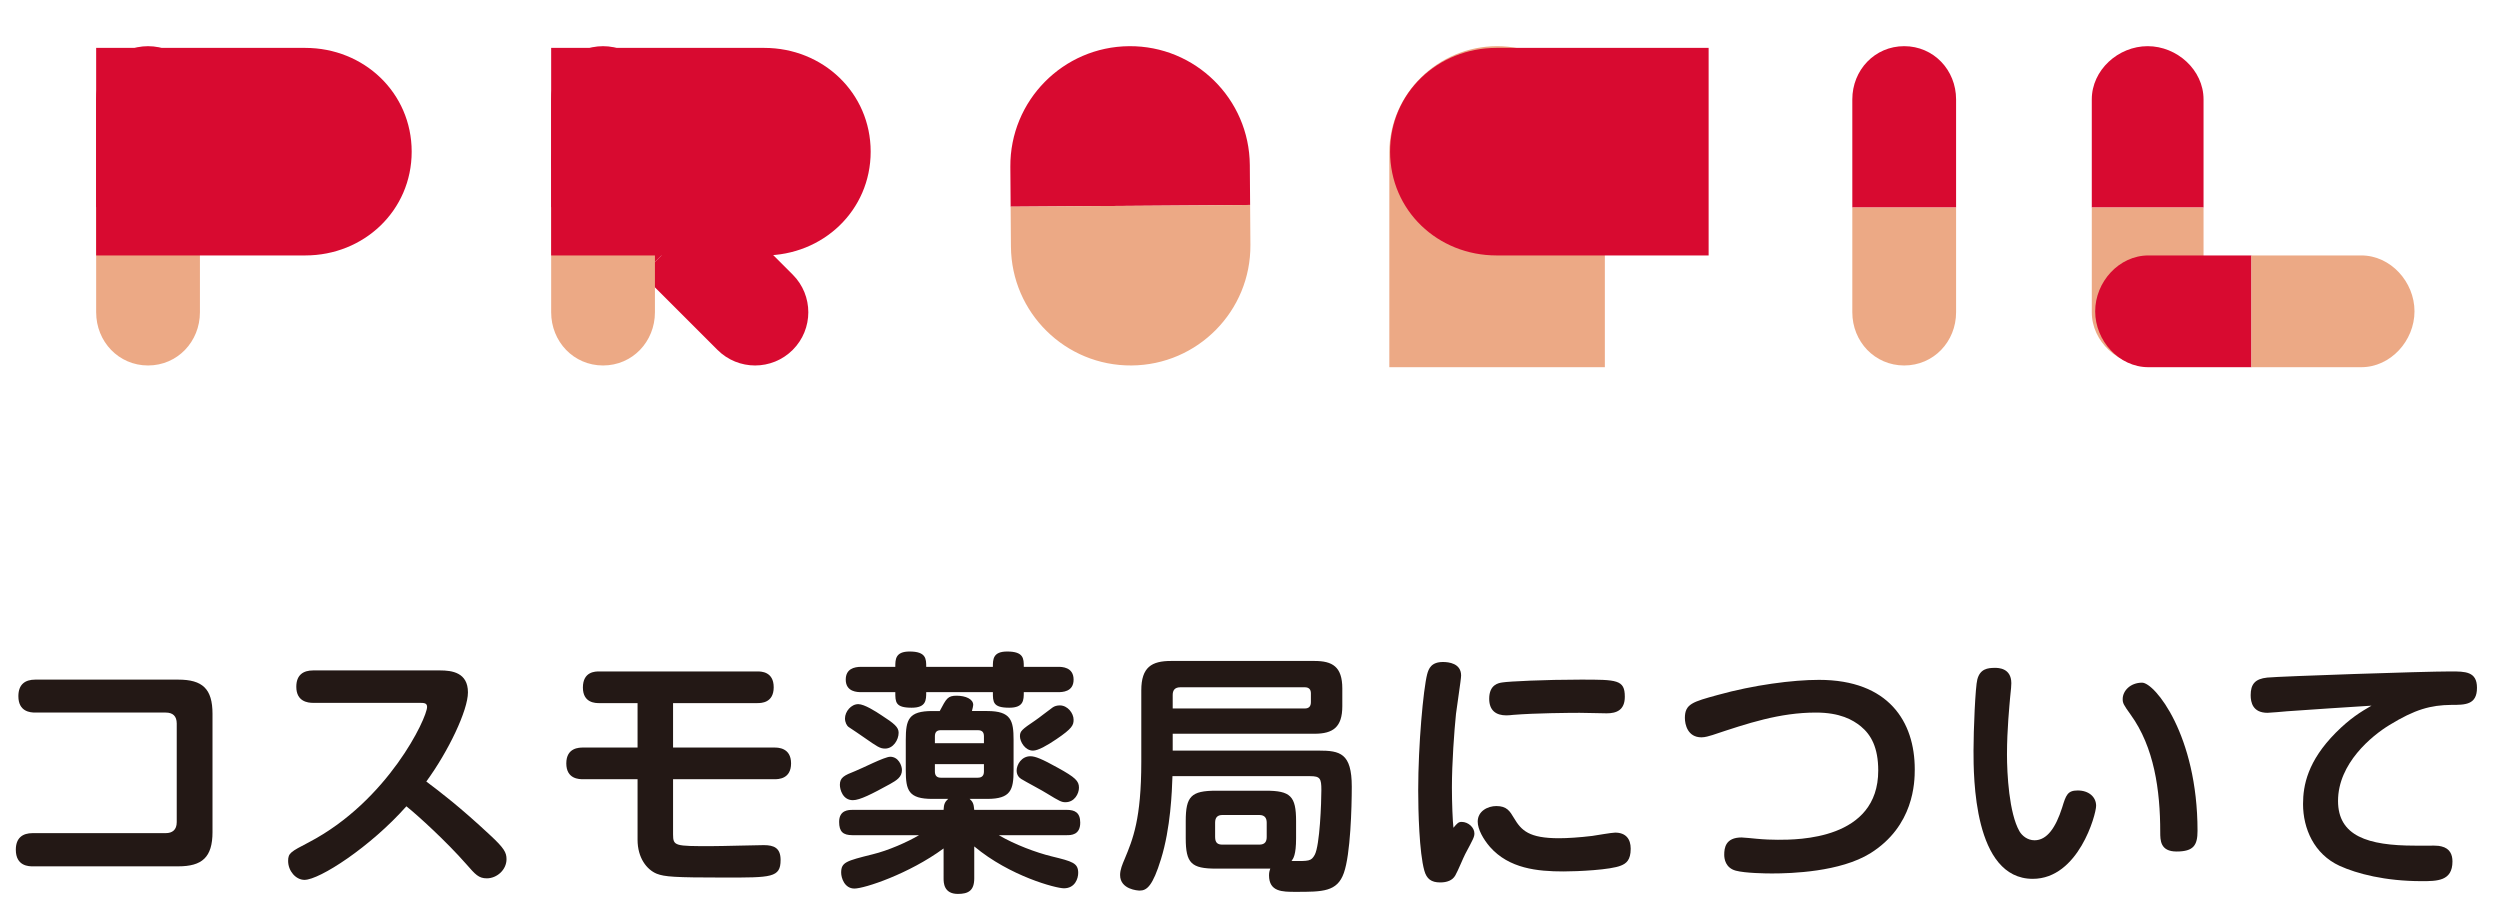 <?xml version="1.0" encoding="utf-8"?>
<!-- Generator: Adobe Illustrator 16.2.1, SVG Export Plug-In . SVG Version: 6.00 Build 0)  -->
<!DOCTYPE svg PUBLIC "-//W3C//DTD SVG 1.1//EN" "http://www.w3.org/Graphics/SVG/1.1/DTD/svg11.dtd">
<svg version="1.1" id="レイヤー_1" xmlns="http://www.w3.org/2000/svg" xmlns:xlink="http://www.w3.org/1999/xlink" x="0px"
	 y="0px" width="313.184px" height="113px" viewBox="-52.046 0 313.184 113" enable-background="new -52.046 0 313.184 113"
	 xml:space="preserve">
<g>
	<g>
		<path fill="#231815" d="M-31.281,104.369c0.8,0,1.375-0.385,1.375-1.377V90.642c0-0.928-0.48-1.376-1.375-1.376h-16.351
			c-0.608,0-2.112-0.096-2.112-2.048c0-1.504,0.864-2.079,2.112-2.079h17.919c3.04,0,4.288,1.151,4.288,4.287v14.814
			c0,3.168-1.312,4.288-4.288,4.288h-18.239c-0.448,0-2.112,0-2.112-2.079c0-1.473,0.832-2.08,2.112-2.08H-31.281z"/>
		<path fill="#231815" d="M-12.815,88.05c-0.672,0-2.112-0.16-2.112-2.016c0-1.504,0.896-2.048,2.112-2.048H3.087
			c1.472,0,3.488,0.256,3.488,2.752c0,2.24-2.432,7.359-5.216,11.167c1.792,1.344,4.192,3.167,8,6.72
			c1.76,1.631,2.048,2.176,2.048,3.008c0,1.344-1.216,2.399-2.464,2.399c-1.024,0-1.44-0.479-2.56-1.76
			c-2.528-2.88-6.112-6.144-7.52-7.264c-4.512,5.088-10.879,9.216-12.767,9.216c-1.088,0-2.048-1.12-2.048-2.368
			c0-0.992,0.32-1.151,2.592-2.336c9.919-5.184,14.815-15.583,14.815-16.958c0-0.48-0.352-0.513-0.896-0.513H-12.815z"/>
		<path fill="#231815" d="M32.271,93.649h12.703c0.416,0,2.08,0,2.08,1.983c0,1.984-1.632,1.984-2.08,1.984H32.271v6.912
			c0,1.471,0.256,1.471,4.736,1.471c1.504,0,5.664-0.127,6.624-0.127c1.28,0,2.112,0.352,2.112,1.855
			c0,2.24-1.152,2.207-7.072,2.207c-6.271,0-7.456-0.096-8.447-0.479c-1.248-0.513-2.4-1.984-2.4-4.256v-7.584h-6.815
			c-0.48,0-2.112,0-2.112-1.984c0-1.983,1.632-1.983,2.112-1.983h6.815v-5.567h-4.8c-0.448,0-2.048,0-2.048-1.952
			c0-2.016,1.568-2.016,2.048-2.016h19.807c0.448,0,2.048,0,2.048,1.983c0,1.984-1.6,1.984-2.048,1.984H32.271V93.649z"/>
		<path fill="#231815" d="M66.16,106.289c-4.352,3.199-9.919,5.023-11.167,5.023c-1.248,0-1.664-1.344-1.664-1.984
			c0-1.312,0.608-1.472,3.936-2.304c1.984-0.479,4.352-1.536,5.824-2.399h-8.351c-1.184,0-1.664-0.448-1.664-1.664
			c0-1.504,1.216-1.504,1.664-1.504H66.16c0.032-0.768,0.192-1.023,0.576-1.376h-1.984c-2.976,0-3.328-1.056-3.328-3.584v-3.808
			c0-2.56,0.352-3.615,3.328-3.615h0.928c0.832-1.568,0.992-1.92,2.112-1.92c1.12,0,2.08,0.416,2.08,1.151
			c0,0.128-0.064,0.384-0.16,0.769h1.92c2.976,0,3.296,1.184,3.296,3.615v3.808c0,2.464-0.352,3.584-3.296,3.584h-2.208
			c0.384,0.353,0.512,0.575,0.576,1.376h11.615c0.96,0,1.664,0.32,1.664,1.6c0,1.568-1.184,1.568-1.664,1.568h-8.543
			c2.016,1.184,4.671,2.176,6.624,2.655c2.624,0.64,3.328,0.832,3.328,2.08c0,0.672-0.384,1.92-1.792,1.92
			c-0.992,0-6.751-1.504-11.231-5.247v3.999c0,1.536-0.736,1.952-2.048,1.952c-1.792,0-1.792-1.439-1.792-1.952V106.289z
			 M59.44,98.225c-2.272,1.248-3.776,2.016-4.64,2.016c-1.28,0-1.632-1.344-1.632-1.919c0-0.929,0.544-1.185,1.92-1.728
			c0.832-0.32,3.68-1.793,4.384-1.793c1.024,0,1.472,1.088,1.472,1.664C60.944,97.329,60.304,97.745,59.44,98.225z M58.833,93.777
			c-0.64,0-0.96-0.225-2.656-1.408c-0.288-0.224-1.472-0.992-1.888-1.279c-0.256-0.16-0.48-0.608-0.48-1.088
			c0-0.864,0.768-1.792,1.664-1.792c0.768,0,2.208,0.928,2.88,1.376c1.632,1.056,2.176,1.504,2.176,2.207
			C60.528,92.689,59.856,93.777,58.833,93.777z M72.335,83.538c0-0.928,0-1.92,1.792-1.92c2.08,0,2.08,0.896,2.08,1.92h4.32
			c0.416,0,1.92,0,1.92,1.601c0,1.567-1.472,1.567-1.92,1.567h-4.32c0,0.991,0,1.952-1.824,1.952c-2.048,0-2.048-0.705-2.048-1.952
			h-8.352c0,0.991,0,1.952-1.824,1.952c-2.048,0-2.048-0.705-2.048-1.952h-4.288c-0.416,0-1.92,0-1.92-1.567
			c0-1.345,1.056-1.601,1.92-1.601h4.288c0-0.928,0-1.92,1.792-1.92c2.08,0,2.08,0.929,2.08,1.92H72.335z M65.072,93.105h6.144
			v-0.863c0-0.513-0.224-0.769-0.768-0.769h-4.64c-0.512,0-0.736,0.256-0.736,0.769V93.105z M71.215,95.729h-6.144v0.928
			c0,0.479,0.224,0.769,0.736,0.769h4.64c0.512,0,0.768-0.256,0.768-0.769V95.729z M79.119,99.409
			c-0.48-0.32-2.784-1.536-3.231-1.824c-0.256-0.159-0.576-0.479-0.576-1.056c0-0.736,0.608-1.792,1.728-1.792
			c0.608,0,1.472,0.353,3.424,1.44c2.208,1.215,2.656,1.664,2.656,2.495c0,0.736-0.544,1.824-1.696,1.824
			C80.943,100.497,80.687,100.369,79.119,99.409z M80.303,92.594c-1.184,0.8-2.304,1.439-2.944,1.439
			c-0.992,0-1.632-1.119-1.632-1.791c0-0.641,0.192-0.832,1.952-2.017c0.352-0.224,1.632-1.247,2.144-1.6
			c0.224-0.16,0.544-0.257,0.896-0.257c0.992,0,1.728,0.992,1.728,1.793C82.447,90.834,82.287,91.25,80.303,92.594z"/>
		<path fill="#231815" d="M100.304,108.816c-3.104,0-3.808-0.672-3.808-3.808v-2.144c0-3.104,0.672-3.809,3.808-3.809h6.208
			c3.104,0,3.807,0.672,3.807,3.809v2.144c0,2.112-0.352,2.56-0.576,2.848c2.209,0.032,2.465,0.032,2.912-0.769
			c0.641-1.184,0.832-6.591,0.832-8.127c0-1.439-0.16-1.728-1.408-1.728H94.832c-0.064,1.919-0.225,6.495-1.439,10.399
			c-1.024,3.327-1.76,3.936-2.656,3.936c-0.225,0-2.464-0.129-2.464-1.952c0-0.672,0.288-1.344,0.575-2.016
			c1.024-2.464,2.08-4.991,2.08-12.159v-8.959c0-2.912,1.312-3.68,3.713-3.68h17.982c2.239,0,3.487,0.703,3.487,3.455v2.208
			c0,2.624-1.151,3.456-3.487,3.456h-17.76v2.111h18.303c2.656,0,4.129,0.32,4.129,4.512c0,2.624-0.16,8.479-0.992,10.815
			c-0.832,2.368-2.656,2.368-6.048,2.368c-1.664,0-3.327,0-3.327-2.08c0-0.416,0.096-0.641,0.159-0.832H100.304z M94.863,88.754
			h16.543c0.512,0,0.769-0.256,0.769-0.801v-1.088c0-0.479-0.224-0.768-0.769-0.768H95.824c-0.736,0-0.961,0.416-0.961,0.961V88.754
			z M106.639,103.057c0-0.544-0.224-0.96-0.928-0.96h-4.607c-0.641,0-0.928,0.32-0.928,0.96v1.792c0,0.769,0.352,0.96,0.928,0.96
			h4.607c0.736,0,0.928-0.416,0.928-0.96V103.057z"/>
		<path fill="#231815" d="M131.057,102.961c0.832,0,1.6,0.703,1.6,1.439c0,0.448-0.129,0.672-1.152,2.592
			c-0.225,0.416-0.896,2.08-1.248,2.688c-0.352,0.608-1.023,0.865-1.888,0.865c-1.12,0-1.696-0.449-1.983-1.473
			c-0.641-2.271-0.769-7.487-0.769-10.079c0-5.728,0.64-12.64,1.12-14.526c0.191-0.705,0.512-1.537,1.984-1.537
			c0.703,0,2.271,0.16,2.271,1.696c0,0.479-0.576,4.159-0.641,4.8c-0.224,2.208-0.512,6.144-0.512,9.247
			c0,1.888,0.096,4.256,0.192,5.024C130.512,103.121,130.672,102.961,131.057,102.961z M151.022,108.432
			c-1.28,0.545-5.439,0.736-7.199,0.736c-3.264,0-6.815-0.352-9.216-3.071c-0.832-0.96-1.535-2.208-1.535-3.168
			c0-1.312,1.248-1.952,2.336-1.952c1.312,0,1.695,0.641,2.207,1.504c0.928,1.568,1.889,2.528,5.632,2.528
			c1.056,0,2.592-0.097,4.159-0.288c0.449-0.064,2.465-0.416,2.881-0.416c1.344,0,1.951,0.8,1.951,2.016
			C152.238,107.76,151.662,108.176,151.022,108.432z M149.23,89.361c-0.543,0-2.688-0.063-3.392-0.063
			c-1.216,0-5.567,0.032-8.319,0.256c-0.225,0.032-0.641,0.063-0.863,0.063c-1.281,0-2.145-0.607-2.145-2.079
			c0-1.792,1.184-1.983,1.664-2.048c0.736-0.129,5.344-0.352,9.791-0.352c4.544,0,5.535,0,5.535,2.143
			C151.502,88.945,150.479,89.361,149.23,89.361z"/>
		<path fill="#231815" d="M166.129,104.912c0.319,0,1.471,0.129,1.855,0.16c0.992,0.096,1.983,0.129,2.688,0.129
			c2.527,0,12.575,0,12.575-8.672c0-2.88-0.896-4.48-2.176-5.535c-1.024-0.832-2.624-1.729-5.632-1.729
			c-4.543,0-8.543,1.344-12.959,2.816c-0.416,0.127-0.928,0.287-1.376,0.287c-1.728,0-2.079-1.6-2.079-2.432
			c0-1.76,0.991-2.016,4.127-2.879c4.48-1.248,9.375-1.889,12.672-1.889c8.734,0,11.998,5.248,11.998,11.199
			c0,1.632-0.096,7.104-5.567,10.527c-3.775,2.336-9.888,2.527-12.319,2.527c-0.735,0-3.359-0.031-4.543-0.352
			c-1.28-0.352-1.439-1.472-1.439-1.984C163.953,106.225,164.112,104.912,166.129,104.912z"/>
		<path fill="#231815" d="M199.92,85.586c0,0.288-0.031,0.704-0.16,1.889c-0.063,0.831-0.384,3.871-0.384,7.039
			c0,2.399,0.257,7.359,1.567,9.631c0.32,0.544,0.992,1.12,1.889,1.12c1.568,0,2.656-1.601,3.455-4.096
			c0.48-1.567,0.672-2.144,1.952-2.144c1.376,0,2.304,0.8,2.304,1.92c0,1.088-2.207,9.15-7.936,9.15
			c-7.423,0-7.423-12.799-7.423-16.062c0-2.56,0.224-7.999,0.479-8.928c0.352-1.312,1.28-1.439,2.208-1.439
			C198.256,83.666,199.92,83.666,199.92,85.586z M223.246,104.08c0,1.793-0.479,2.592-2.623,2.592c-2.049,0-2.049-1.407-2.049-2.432
			c0-5.279-0.768-10.654-3.711-14.719c-0.896-1.248-0.992-1.439-0.992-1.951c0-1.024,0.96-2.049,2.432-2.049
			C217.871,85.521,223.246,92.049,223.246,104.08z"/>
		<path fill="#231815" d="M234.448,89.105c-0.384,0.032-2.079,0.192-2.432,0.192c-1.856,0-2.112-1.312-2.112-2.208
			c0-1.376,0.545-2.048,2.08-2.207c1.664-0.16,19.551-0.769,22.975-0.769c1.824,0,3.295,0,3.295,2.048
			c0,2.144-1.471,2.144-3.23,2.144c-2.561,0.032-4.512,0.544-7.744,2.528c-2.207,1.344-6.432,4.799-6.432,9.503
			c0,4.384,3.712,5.6,9.631,5.6c2.561,0,2.849-0.032,3.328,0.097c1.057,0.256,1.376,1.023,1.376,1.887
			c0,2.465-1.919,2.465-3.872,2.465c-4.543,0-8.095-0.928-10.271-1.92c-3.2-1.473-4.575-4.672-4.575-7.744
			c0-2.336,0.575-5.375,4.096-8.928c1.823-1.823,3.104-2.592,4.479-3.391C241.52,88.626,237.969,88.85,234.448,89.105z"/>
	</g>
</g>
<g>
	<g>
		<path fill="#D80A30" d="M104.523,20.675c-0.06-8.284-6.824-14.951-15.109-14.89c-8.282,0.061-14.951,6.825-14.89,15.109l0.036,5
			l30-0.219L104.523,20.675z"/>
		<path fill="#ECA985" d="M104.597,30.674c0.062,8.284-6.605,15.049-14.89,15.109c-8.285,0.062-15.049-6.605-15.109-14.89l-0.037-5
			l30-0.219L104.597,30.674z"/>
	</g>
	<g>
		<g>
			<path fill="#D80A30" d="M-27,12.452c0-3.683-2.818-6.667-6.5-6.667S-40,8.769-40,12.452V26h13V12.452z"/>
			<path fill="#ECA985" d="M-40,26v13.117c0,3.682,2.819,6.667,6.5,6.667s6.5-2.985,6.5-6.667V26H-40z"/>
		</g>
		<path fill="#D80A30" d="M-13.806,32c7.363,0,13.333-5.637,13.333-13c0-7.364-5.97-13-13.333-13H-40v26H-13.806z"/>
	</g>
	<g>
		<g>
			<path fill="#D80A30" d="M28.407,15.547c-2.604-2.604-6.825-2.604-9.429,0c-2.604,2.604-2.604,6.825,0,9.428l9.429,9.428
				l9.427-9.428L28.407,15.547z"/>
			<path fill="#D80A30" d="M28.407,34.403l9.428,9.429c2.604,2.604,6.824,2.604,9.427,0c2.604-2.604,2.604-6.825,0-9.429
				l-9.428-9.428L28.407,34.403z"/>
		</g>
		<g>
			<g>
				<path fill="#D80A30" d="M30,12.452c0-3.683-2.817-6.667-6.5-6.667c-3.682,0-6.5,2.985-6.5,6.667V26h13V12.452z"/>
				<path fill="#ECA985" d="M17,26v13.117c0,3.682,2.819,6.667,6.5,6.667c3.683,0,6.5-2.985,6.5-6.667V26H17z"/>
			</g>
			<path fill="#D80A30" d="M43.691,32c7.364,0,13.335-5.637,13.335-13c0-7.364-5.971-13-13.335-13H17v26H43.691z"/>
		</g>
	</g>
	<g>
		<path fill="#ECA985" d="M149,46V19.117c0-7.364-6.136-13.333-13.5-13.333c-7.363,0-13.5,5.969-13.5,13.333V46H149z"/>
		<path fill="#D80A30" d="M135.428,6c-7.363,0-13.333,5.636-13.333,13s5.97,13,13.333,13H162V6H135.428z"/>
	</g>
	<g>
		<path fill="#D80A30" d="M193,12.451c0-3.682-2.816-6.667-6.5-6.667c-3.682,0-6.5,2.985-6.5,6.667V26h13V12.451z"/>
		<path fill="#ECA985" d="M180,26v13.117c0,3.682,2.818,6.667,6.5,6.667c3.684,0,6.5-2.985,6.5-6.667V26H180z"/>
	</g>
	<g>
		<g>
			<path fill="#D80A30" d="M224,12.451c0-3.682-3.318-6.667-7-6.667s-7,2.985-7,6.667V26h14V12.451z"/>
			<path fill="#ECA985" d="M210,26v13.117c0,3.682,3.318,6.667,7,6.667s7-2.985,7-6.667V26H210z"/>
		</g>
		<g>
			<path fill="#D80A30" d="M217.092,32c-3.682,0-6.667,3.318-6.667,7s2.985,7,6.667,7H230V32H217.092z"/>
			<path fill="#ECA985" d="M230,46h13.758c3.682,0,6.668-3.319,6.668-7s-2.986-7-6.668-7H230V46z"/>
		</g>
	</g>
</g>
</svg>
